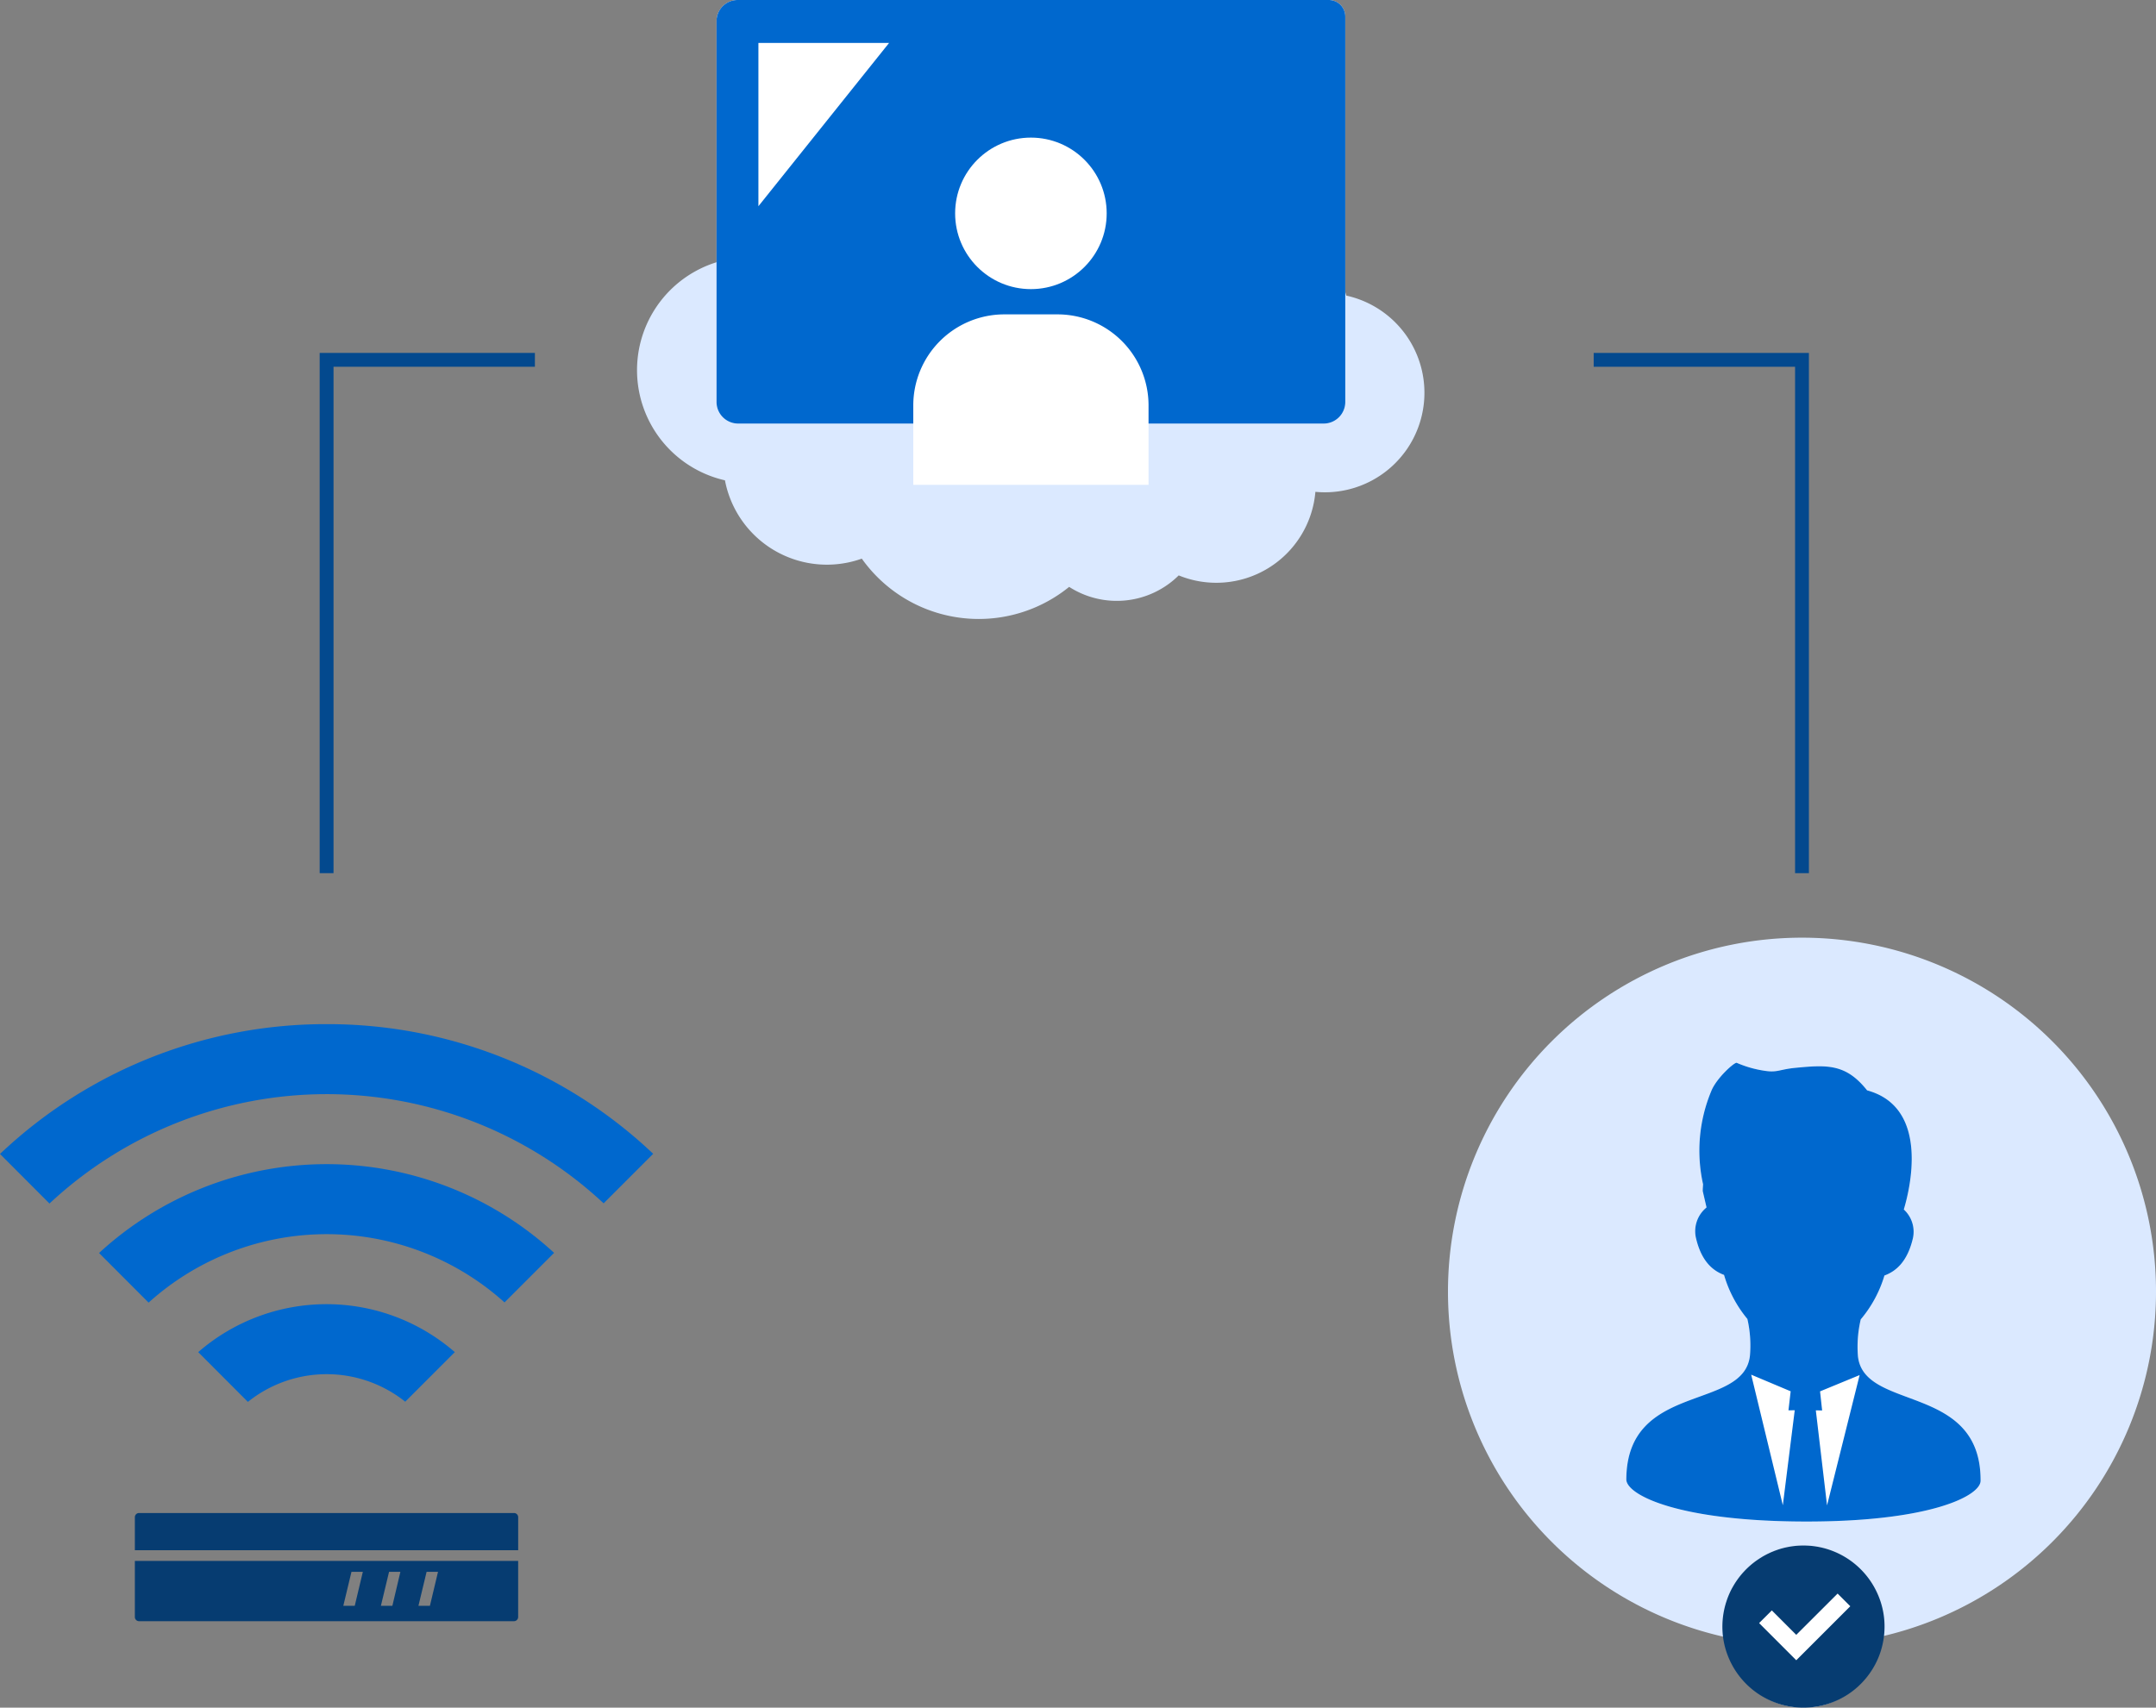 <svg xmlns="http://www.w3.org/2000/svg" width="311.333" height="246.654" viewBox="0 0 311.333 246.654"><rect x="0" y="0" width="311.333" height="246.654" fill="#808080" stroke="none"/><g transform="translate(-78.495 -198)"><g transform="translate(78.495 345.926)"><g transform="translate(19.475 70.606)"><path d="M55.352,312.475a.606.606,0,0,0-.6-.6H.6a.606.606,0,0,0-.6.6v4.777H55.352Z" transform="translate(0 -311.871)" fill="#063c71"/><path d="M.6,384.576H54.748a.606.606,0,0,0,.6-.6v-8.108H0v8.108A.606.606,0,0,0,.6,384.576Zm32.32-7.13-1.168,4.906H30.4l-.3,0,1.178-4.906h1.343Zm5.422,0-1.157,4.906H35.828l-.3,0,1.178-4.906h1.346Zm5.433,0-1.168,4.906H41.25l-.3,0,1.177-4.906h1.351Z" transform="translate(0 -368.945)" fill="#063c71"/></g><g transform="translate(0 0)"><g transform="translate(0)"><path d="M47.152,47.406A68.322,68.322,0,0,0,0,66.155l7.145,7.161a58.6,58.6,0,0,1,80.022-.028l7.156-7.155A68.279,68.279,0,0,0,47.152,47.406Z" transform="translate(0 -47.406)" fill="#0068ce"/><path d="M77.645,170.012l7.153,7.167a38.384,38.384,0,0,1,51.4-.029l7.158-7.158a48.5,48.5,0,0,0-65.71.02Z" transform="translate(-63.341 -136.957)" fill="#0068ce"/><path d="M155.371,273.88l7.173,7.188a18.169,18.169,0,0,1,22.721-.027l7.162-7.162a28.244,28.244,0,0,0-37.055,0Z" transform="translate(-126.748 -226.507)" fill="#0068ce"/></g></g></g><g transform="translate(170.486 198)"><g transform="translate(0 18.176)"><path d="M474.417,224.519a23.529,23.529,0,0,0-27.723-16.787,28.4,28.4,0,0,0-40.863,1.98,12.708,12.708,0,0,0-17.937,9.261,16.32,16.32,0,0,0-3.2,32.227,14.986,14.986,0,0,0,19.761,11.312,20.712,20.712,0,0,0,29.943,4.079,12.712,12.712,0,0,0,15.822-1.658,14.357,14.357,0,0,0,19.736-12.071c.452.045.906.069,1.368.069a14.374,14.374,0,0,0,3.093-28.412Z" transform="translate(-372 -200)" fill="#dbe9ff"/></g><g transform="translate(11.48 0)"><path d="M88.412,13.649H3.049A3.052,3.052,0,0,0,0,16.7V71.709a3.122,3.122,0,0,0,3.118,3.118H87.674a3.121,3.121,0,0,0,3.118-3.118V16.028A2.382,2.382,0,0,0,88.412,13.649Z" transform="translate(0 -13.649)" fill="#fff"/><g transform="translate(0 0)"><path d="M88.412,13.649H3.049A3.052,3.052,0,0,0,0,16.7V71.709a3.122,3.122,0,0,0,3.118,3.118H87.674a3.121,3.121,0,0,0,3.118-3.118V16.028A2.382,2.382,0,0,0,88.412,13.649ZM6.046,43.434V19.851H24.915Z" transform="translate(0 -13.649)" fill="#0068ce"/></g></g><g transform="translate(39.89 19.876)"><circle cx="10.942" cy="10.942" r="10.942" transform="translate(6.043 0)" fill="#fff"/><path d="M103.457,260.656H95.707a13.15,13.15,0,0,0-13.113,13.112v11.492h0v.015h33.972V273.768A13.149,13.149,0,0,0,103.457,260.656Z" transform="translate(-82.594 -235.124)" fill="#fff"/></g></g><g transform="translate(287.587 333.435)"><path d="M51.121,0A51.121,51.121,0,1,1,0,51.121,51.121,51.121,0,0,1,51.121,0Z" transform="translate(0)" fill="#dbe9ff"/><g transform="translate(25.754 18.072)"><g transform="translate(0)"><path d="M91.778,42.349a17.152,17.152,0,0,1,.409-5.287,17.628,17.628,0,0,0,3.421-6.337c1.651-.6,3.331-1.988,4.121-5.426a4.358,4.358,0,0,0-1.324-4.11c.789-2.612,3.9-14.715-5.3-17.206C90.055.142,87.374.285,82.776.727c-2.287.22-2.614.7-4.367.443A15.933,15.933,0,0,1,74.278.006c-.282-.143-2.945,2.2-3.692,4.122A22.366,22.366,0,0,0,69.418,17.55c-.021.323-.049.646-.05.973l.537,2.316c0,.024,0,.047,0,.07a4.409,4.409,0,0,0-1.541,4.272c.764,3.445,2.435,4.847,4.082,5.457A17.631,17.631,0,0,0,75.817,37a17.132,17.132,0,0,1,.37,5.291c-.867,8.051-17.8,3.745-17.852,17.887-.008,2.181,7.286,6.012,25.558,6.081s25.595-3.707,25.6-5.888C109.549,46.227,92.585,50.406,91.778,42.349Z" transform="translate(-58.335 0)" fill="#fff"/></g><g transform="translate(0)"><path d="M91.778,42.349a17.152,17.152,0,0,1,.409-5.287,17.628,17.628,0,0,0,3.421-6.337c1.651-.6,3.331-1.988,4.121-5.426a4.358,4.358,0,0,0-1.324-4.11c.789-2.612,3.9-14.715-5.3-17.206C90.055.142,87.374.285,82.776.727c-2.287.22-2.614.7-4.367.443A15.933,15.933,0,0,1,74.278.006c-.282-.143-2.945,2.2-3.692,4.122A22.366,22.366,0,0,0,69.418,17.55c-.021.323-.049.646-.05.973l.537,2.316c0,.024,0,.047,0,.07a4.409,4.409,0,0,0-1.541,4.272c.764,3.445,2.435,4.847,4.082,5.457A17.631,17.631,0,0,0,75.817,37a17.132,17.132,0,0,1,.37,5.291c-.867,8.051-17.8,3.745-17.852,17.887-.008,2.181,7.286,6.012,25.558,6.081s25.595-3.707,25.6-5.888C109.549,46.227,92.585,50.406,91.778,42.349ZM80.935,63.906,76.367,45.048l5.7,2.4L81.748,50.2l.907-.016Zm5.675-13.688-.3-2.758,5.715-2.353L87.32,63.93,85.7,50.2Z" transform="translate(-58.335 0)" fill="#0068ce"/></g></g><g transform="translate(39.627 87.797)"><ellipse cx="11.405" cy="11.711" rx="11.405" ry="11.711" transform="translate(0.303)" fill="#fff"/><path d="M21.721,17.791q.134-.219.257-.445l.056-.1q.107-.2.206-.4c.024-.05.049-.1.073-.15q.089-.189.171-.382.037-.086.072-.173.078-.191.15-.385c.021-.056.041-.113.06-.169q.072-.205.136-.413c.014-.045.027-.09.04-.135q.068-.232.128-.467c.006-.024.012-.049.018-.073a11.788,11.788,0,0,0,.312-3.541,11.521,11.521,0,0,0-.877-3.734A11.746,11.746,0,0,0,16.173.885a11.515,11.515,0,0,0-3.7-.862,11.742,11.742,0,0,0-4.231.5l-.09.027C8.026.594,7.9.639,7.774.684c-.07.025-.139.048-.209.075-.1.039-.2.081-.3.123S7.084.953,7,.992s-.184.084-.275.128-.179.084-.268.129-.191.1-.286.151c-.077.042-.155.083-.231.127-.111.063-.22.129-.328.2l-.163.1c-.134.085-.265.174-.4.264l-.071.049A11.766,11.766,0,0,0,1.727,5.607l-.009.015q-.139.228-.268.463L1.4,6.17q-.111.207-.214.419l-.065.135q-.092.2-.177.4-.034.08-.067.16-.08.2-.154.4Q.7,7.756.669,7.834.6,8.046.529,8.261C.516,8.3.5,8.343.492,8.384q-.07.237-.131.478l-.015.061a11.8,11.8,0,0,0-.314,3.55,11.514,11.514,0,0,0,.88,3.739A11.741,11.741,0,0,0,7.23,22.523a11.511,11.511,0,0,0,3.725.874A11.7,11.7,0,0,0,21.7,17.824ZM5.315,11.2,7.149,9.373,10.672,12.9h0l0,.005L16.647,6.94l1.817,1.817.014.014-7.8,7.8L5.332,11.222Z" transform="translate(-0.009 0)" fill="#063c71"/></g></g><path d="M825.748,1173.31h-2v-75.144h31.079v2H825.748Z" transform="translate(-699.091 -849.192)" fill="#03498e"/><path d="M855.827,1173.31h-2v-73.144H824.748v-2h31.079Z" transform="translate(-516.119 -849.192)" fill="#03498e"/></g></svg>